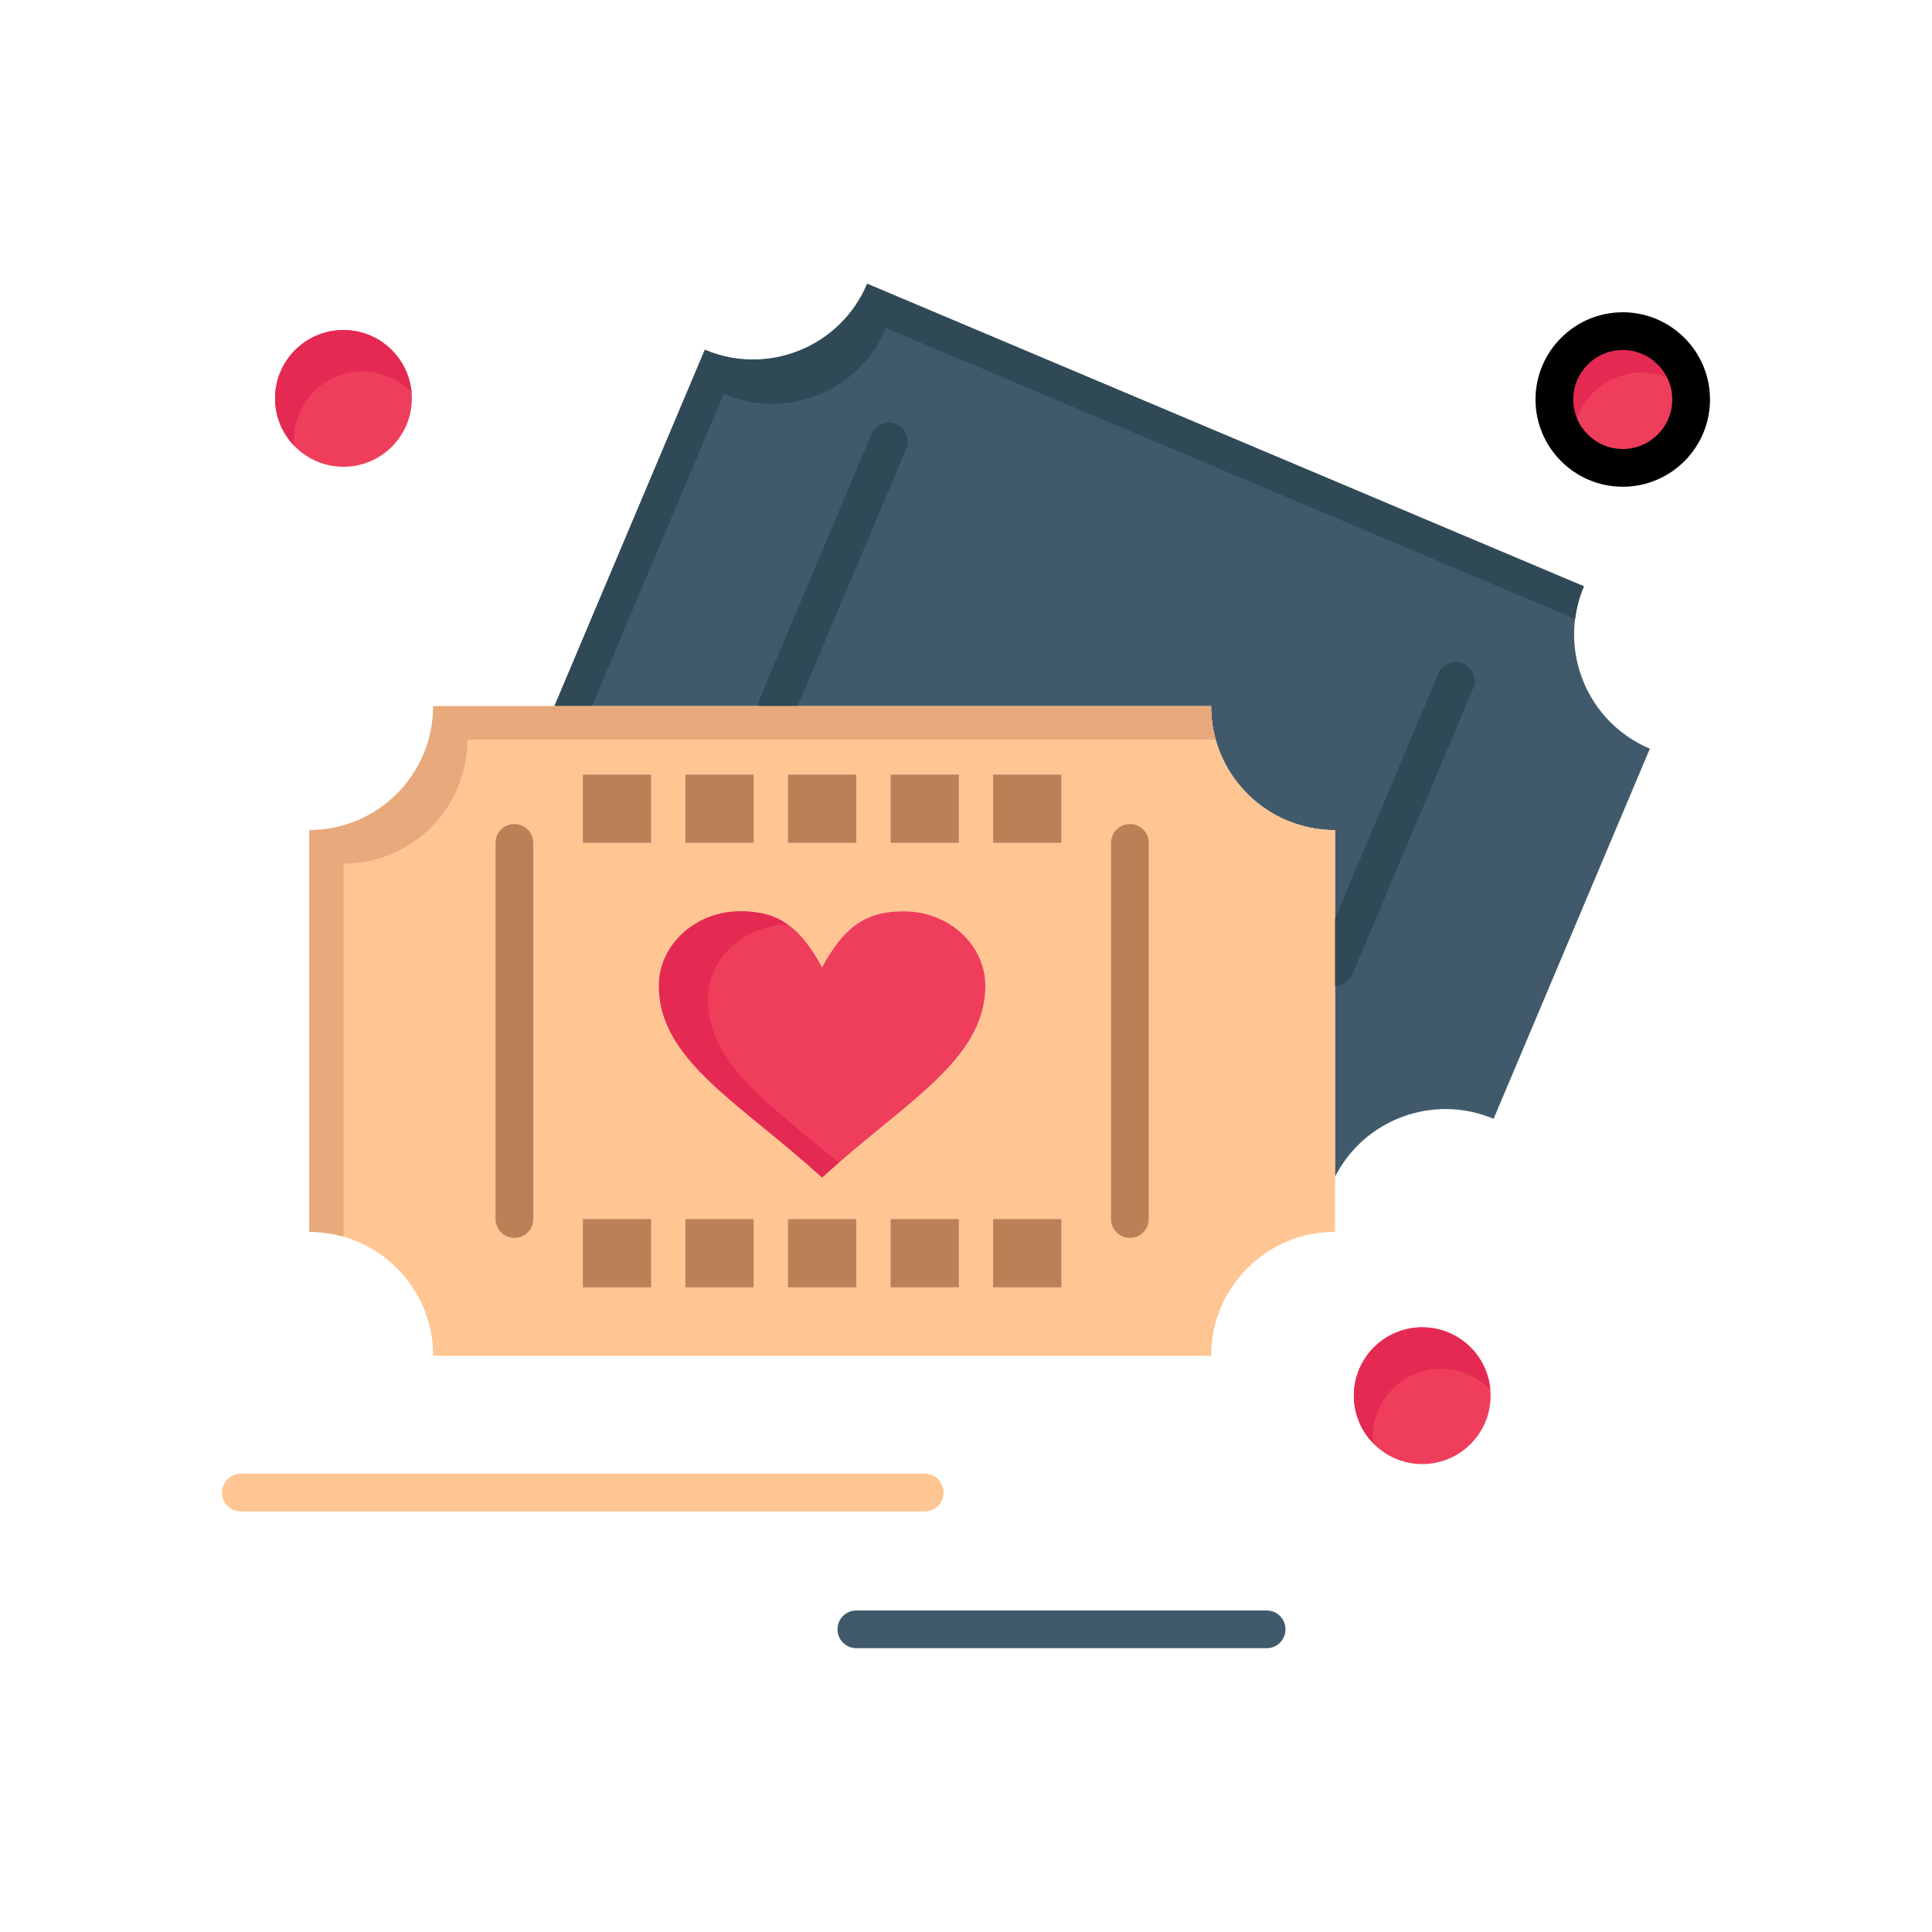 <?xml version="1.0" ?>
<!DOCTYPE svg  PUBLIC '-//W3C//DTD SVG 1.1//EN'  'http://www.w3.org/Graphics/SVG/1.1/DTD/svg11.dtd'>

<svg width="800px" height="800px" viewBox="0 0 512 512" version="1.1" xml:space="preserve" xmlns="http://www.w3.org/2000/svg" xmlns:xlink="http://www.w3.org/1999/xlink">
<g id="_x36_21_x2C__ticket_x2C___love_x2C__heart_x2C__wedding">
<g>
<path d="M205.94,187.13h-59.01l39.86-94.43c16.71,7.06,35.979-0.771,43.029-17.49l189.92,80.17    c-7.05,16.71,0.78,35.98,17.49,43.03l-41.41,98.09c-15.979-6.739-34.29,0.13-42.03,15.351v-55.58v-36.29    c-18.14,0-32.84-14.71-32.84-32.851H205.94z" style="fill:#415A6B;"/>
<g>
<path d="M191.791,104.43c16.71,7.061,35.979-0.77,43.029-17.489l182.599,77.079     c0.37-2.905,1.127-5.809,2.321-8.64L229.82,75.21c-7.05,16.72-26.319,24.55-43.029,17.49l-39.86,94.43h9.951L191.791,104.43z" style="fill:#304956;"/>
</g>
<path d="M205.938,192.132c-0.648,0-1.308-0.127-1.942-0.396c-2.544-1.074-3.735-4.007-2.662-6.551    l29.62-70.16c1.075-2.544,4.008-3.733,6.552-2.662c2.544,1.074,3.735,4.008,2.661,6.552l-29.62,70.16    C209.741,190.983,207.888,192.132,205.938,192.132z" style="fill:#304956;"/>
<path d="M353.788,261.271c-0.648,0-1.308-0.127-1.942-0.395c-2.544-1.074-3.736-4.007-2.662-6.552    l32.03-75.87c1.073-2.543,4.008-3.736,6.551-2.661c2.544,1.074,3.736,4.007,2.662,6.551l-32.03,75.87    C357.591,260.124,355.737,261.271,353.788,261.271z" style="fill:#304956;"/>
<circle cx="91.021" cy="105.58" r="18.12" style="fill:#EF3E5C;"/>
<path d="M77.9,116.58c0-10.01,8.11-18.12,18.12-18.12c5.127,0,9.746,2.137,13.041,5.557    c-0.793-9.275-8.559-16.557-18.041-16.557c-10.01,0-18.12,8.11-18.12,18.12c0,4.883,1.939,9.306,5.079,12.563    C77.936,117.627,77.9,117.107,77.9,116.58z" style="fill:#E42A53;"/>
<path d="M320.95,187.13c0,18.141,14.7,32.851,32.84,32.851v36.29v55.58v14.6    c-18.14,0-32.84,14.71-32.84,32.851H114.801c0-18.141-14.7-32.851-32.84-32.851V219.98c18.14,0,32.84-14.71,32.84-32.851h32.13    h59.01H320.95z M281.301,341.17v-18.119h-18.12v18.119H281.301z M281.301,223.38v-18.12h-18.12v18.12H281.301z M261.131,261.271    c0-10.91-9.681-19.771-21.65-19.771c-10.81,0-16.21,4.94-21.62,14.83c-5.399-9.89-10.81-14.83-21.62-14.83    c-11.939,0-21.619,8.86-21.619,19.771c0,19.77,21.619,31.03,43.239,50.8C239.48,292.301,261.131,281.04,261.131,261.271z     M254.121,341.17v-18.119h-18.12v18.119H254.121z M254.121,223.38v-18.12h-18.12v18.12H254.121z M226.94,341.17v-18.119h-18.13    v18.119H226.94z M226.94,223.38v-18.12h-18.13v18.12H226.94z M199.751,341.17v-18.119h-18.12v18.119H199.751z M199.751,223.38    v-18.12h-18.12v18.12H199.751z M172.57,341.17v-18.119h-18.12v18.119H172.57z M172.57,223.38v-18.12h-18.12v18.12H172.57z" style="fill:#FFC592;"/>
<g>
<path d="M91.025,228.859c18.141,0,32.84-14.71,32.84-32.851h32.13h59.011h107.168     c-0.791-2.825-1.224-5.801-1.224-8.879H205.94h-59.01h-32.13c0,18.141-14.7,32.851-32.84,32.851v106.47     c3.146,0,6.185,0.452,9.064,1.277V228.859z" style="fill:#E8AA7C;"/>
</g>
<path d="M239.48,241.5c11.97,0,21.65,8.86,21.65,19.771c0,19.77-21.65,31.03-43.271,50.8    c-21.62-19.77-43.239-31.03-43.239-50.8c0-10.91,9.68-19.771,21.619-19.771c10.811,0,16.221,4.94,21.62,14.83    C223.271,246.44,228.671,241.5,239.48,241.5z" style="fill:#EF3E5C;"/>
<g>
<g>
<g>
<path d="M187.621,264.771c0-10.774,9.445-19.533,21.18-19.75c-3.323-2.341-7.3-3.521-12.561-3.521       c-11.939,0-21.619,8.86-21.619,19.771c0,19.77,21.619,31.03,43.239,50.8c1.485-1.357,2.97-2.672,4.447-3.955       C203.887,292.667,187.621,281.917,187.621,264.771z" style="fill:#E42A53;"/>
</g>
</g>
</g>
<rect height="18.119" style="fill:#BC8057;" width="18.12" x="263.181" y="323.051"/>
<rect height="18.12" style="fill:#BC8057;" width="18.12" x="263.181" y="205.26"/>
<rect height="18.119" style="fill:#BC8057;" width="18.12" x="236.001" y="323.051"/>
<rect height="18.12" style="fill:#BC8057;" width="18.12" x="236.001" y="205.26"/>
<rect height="18.119" style="fill:#BC8057;" width="18.13" x="208.811" y="323.051"/>
<rect height="18.12" style="fill:#BC8057;" width="18.13" x="208.811" y="205.26"/>
<rect height="18.119" style="fill:#BC8057;" width="18.12" x="181.631" y="323.051"/>
<rect height="18.12" style="fill:#BC8057;" width="18.12" x="181.631" y="205.26"/>
<rect height="18.119" style="fill:#BC8057;" width="18.12" x="154.45" y="323.051"/>
<rect height="18.12" style="fill:#BC8057;" width="18.12" x="154.45" y="205.26"/>
<path d="M136.32,328.051c-2.761,0-5-2.238-5-5V223.38c0-2.761,2.239-5,5-5c2.762,0,5,2.239,5,5v99.671    C141.32,325.813,139.082,328.051,136.32,328.051z" style="fill:#BC8057;"/>
<path d="M299.431,328.051c-2.762,0-5-2.238-5-5V223.38c0-2.761,2.238-5,5-5s5,2.239,5,5v99.671    C304.431,325.813,302.192,328.051,299.431,328.051z" style="fill:#BC8057;"/>
<path d="M430.049,87.754c10.01,0,18.12,8.109,18.12,18.119c0,10.011-8.11,18.12-18.12,18.12    s-18.12-8.109-18.12-18.12C411.929,95.863,420.039,87.754,430.049,87.754z" style="fill:#EF3E5C;"/>
<path d="M416.929,116.873c0-10.01,8.11-18.119,18.12-18.119c5.127,0,9.746,2.136,13.041,5.557    c-0.793-9.276-8.559-16.557-18.041-16.557c-10.01,0-18.12,8.109-18.12,18.119c0,4.884,1.939,9.306,5.079,12.564    C416.963,117.921,416.929,117.401,416.929,116.873z" style="fill:#E42A53;"/>
<path d="M430.049,128.993c-12.748,0-23.12-10.371-23.12-23.12c0-12.748,10.372-23.119,23.12-23.119s23.12,10.371,23.12,23.119    C453.169,118.622,442.797,128.993,430.049,128.993z M430.049,92.754c-7.234,0-13.12,5.885-13.12,13.119s5.886,13.12,13.12,13.12    s13.12-5.886,13.12-13.12S437.283,92.754,430.049,92.754z"/>
<path d="M376.91,351.754c10.01,0,18.12,8.109,18.12,18.119c0,10.011-8.11,18.121-18.12,18.121    s-18.12-8.11-18.12-18.121C358.79,359.863,366.9,351.754,376.91,351.754z" style="fill:#EF3E5C;"/>
<path d="M363.79,380.873c0-10.01,8.11-18.119,18.12-18.119c5.127,0,9.746,2.137,13.041,5.557    c-0.793-9.275-8.559-16.557-18.041-16.557c-10.01,0-18.12,8.109-18.12,18.119c0,4.884,1.939,9.307,5.079,12.564    C363.824,381.921,363.79,381.401,363.79,380.873z" style="fill:#E42A53;"/>
<path d="M245.061,400.54H63.831c-2.762,0-5-2.238-5-5s2.238-5,5-5h181.229c2.762,0,5,2.238,5,5    S247.822,400.54,245.061,400.54z" style="fill:#FFC592;"/>
<path d="M335.67,436.79H226.94c-2.761,0-5-2.238-5-5s2.239-5,5-5H335.67c2.762,0,5,2.238,5,5    S338.432,436.79,335.67,436.79z" style="fill:#415A6B;"/>
</g>
</g>
<g id="Layer_1"/>
</svg>